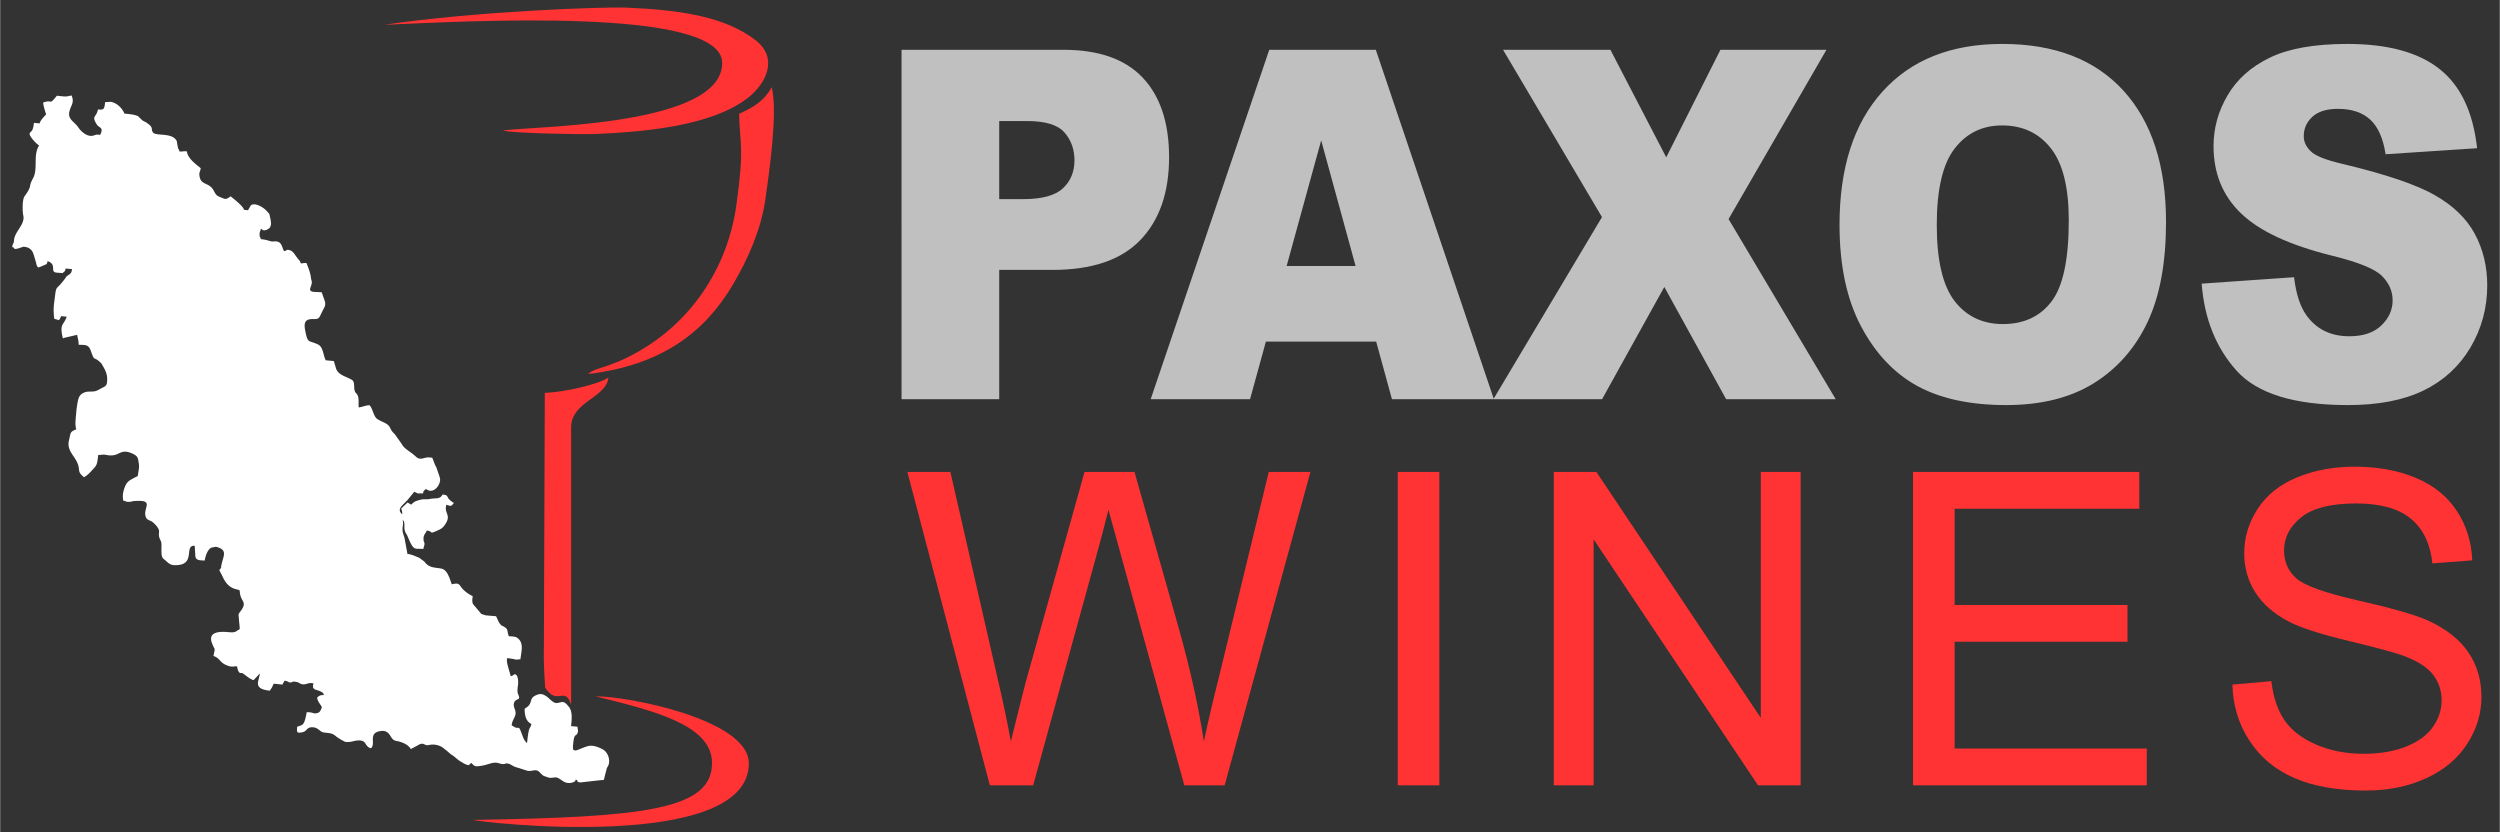 <svg xml:space="preserve" width="1000" height="333" viewBox="0 0 1000000 333054.3" xmlns="http://www.w3.org/2000/svg" clip-rule="evenodd" fill-rule="evenodd" image-rendering="optimizeQuality" shape-rendering="geometricPrecision" text-rendering="geometricPrecision"><rect x="0" y="0" width="1000000" height="333054.3" fill="#333333" stroke="none"/><path d="M295617.6 45530.6c228.7 12353.2 2238.3 12828.8-1120.7 36659.4-3500 24828.2-18188 48221.5-43494 60761.3-2930 1452.2-4712.1 2148.6-7742 3248-3222.1 1169.2-6345 1689.2-8001.5 3444.5 29765.8-3610.6 46807.5-16995.6 57969.5-35957.5 5570.2-9462.7 11122.3-21491.2 12869.4-33781 1437.2-10104.4 5116.7-35268.3 2548-45018-2822.4 5283.7-7028.6 7940.5-13028.7 10643.3zm-77742.3 111647.8-370 102321.3c0 136.6-222.9 5481.6 505.8 15597.8 4909.6 7593.1 7841.2-1037.7 10398.3 6884.2V170997.6c0-10433.4 14075.1-11782 14918.4-19940.6-4238.5 2824.5-17726.3 5828.1-25452.5 6121.4zM189109 328006.9c1975.3 920.4 110396.7 13444.5 110396.7-22606.7 0-17761.3-49278.4-26991.7-61327-26822 22282 5552.4 46435.9 11160 46595.3 26489.3 195.3 18761.2-26363.4 21883.6-95665 22939.4zM153668 9924.2c32724-1397.1 135047.7-7311 135171.7 15210.4 139.7 25299.7-74650.2 25288.7-87753.4 27060.5 2969.3 1125.9 31730.9 1638 36905 1420.7 20030.8-841.2 46967-3272.4 61314.9-14614.8 7059.7-5581.2 12170.2-15696.5 2942.1-22868.9C290101 6690.3 272352.7 4014.6 250852.5 3057.7c-9593.8-426.4-61442 1498.6-97184.6 6866.5z" fill="#f33"/><path fill="#fff" d="M230255.3 311864.7c1453.8 689.3-155.9 900 1835.2 1160.1l8084.5-908.5c1434-145.3 1226.2 366.5 1642.7-1369.5 207.5-863.3 156.3-752.3 357-1413.6 373.2-1226.7 306-1503.8 606.7-2182.9 21.6-48.4 74-135 97.2-181.4 22.8-46.5 80-129.1 104-174 22.8-43.3 78.3-124.4 100.7-167 21.6-41.3 72-122.4 92.5-164 20-40.6 64.6-123 83-165 1007.8-2323-192.4-5458.8-2279.6-6555.6-1549-814.4-3702.7-1659.6-5449.7-1324.2-2116 405.9-4967.2 2069-5636.8 1793.5-1289.2-532.2-419.6 178.7-722.3-842l-55.1-573.2c487.7-6107.2 1140.8-3776.3 1865.5-5551 400-978.1-18.5-1449.4-5.5-2507.1l-2584.4-248c217.7-2273 690.5-5702.9-822.3-7632.2-2238-2854-2637.5-1912.3-4750.2-1603.7-1577 230.7-3146.5-1971.4-4412.9-2760-1501-934.9-2269.4-1072.2-3844-441.6-3522.8 1410-896 3370-4738.4 5441.5-29.2 2382.4 371.2 5033.2 2673.7 6125.2-454.7 2520.2-974-42.5-1712 7661.7-934.6-764.5-1360.9-1678.1-1834.5-2950-1641.1-4414.5-1068-2663.5-2916.5-3320.9-45.7-17-135.9-57.5-182.7-79.5l-1232.1-761.7c250.7-2618.2 2123.3-3618.1 1427.7-5923.3-288.9-956.6-805.4-1864-479.8-3002.8 362.1-1266.4 1192-1133 2043.4-1873.4 17.8-1412.5-534.2-1286.1-649.1-2737.9-90.5-1152.2 226-2328.5 258.6-3486.2 22.5-779.4-124.8-2354-549.9-2866.6-895.2-1078.2-1135.3-226.7-1747 20.5-343.7 139-394.5 151.5-708.2 267.3-190.6-1421.1-2218.3-6507.1-1257.4-7294l2429.3 388.5c1872.6 467.3 1153 87 2740.2 107 287-2992.5 1629-6672.4-1392.7-8670.2-782.2-517.6-2088.4-467.2-3263.8-580.2-890.9-2425.7 8.2-2781.6-2337.1-4022-971.2-513.7-327.6-4.3-977.1-682.2-801-835-1223.9-2236-1789.2-3284.2-1366-130.7-2896-206.7-4232.1-376.4l-1564-494.8c-58.3-39.7-126.8-105.5-180-149.2l-3248.7-3865.7c-463-1077.8-213-2110-110.3-3182.3-1606.9-598-3951-2467.8-4772.2-3799.1-1037.3-1682.1-2032-1172-3580-914-854.2-2071.9-1639.5-5817.1-4275.8-6290.7-2836.3-509.4-4823-218.9-6710.2-2794.5l-2092.3-1547c-1547.8-548.8-2802-1323.6-4670-1502.3l-1190-6457.5c-333.4-1155-766.4-2068.2-786-3218.9-29.2-1666 516.4-2513 14.1-3880.2 1488.4 773.1 20.5 3155.1 1403.4 5384.4 542.4 873.5 511.3 858.1 944 1902.5 2202 5312.8 2723.3 3958.6 6001.2 4273.1 142.1-1205.4 400.8-1194.7 416.5-1917 27.6-1249.5-220.8-252.4-357.8-1719.6-191.7-2053.7 837.3-2492.6 1299.4-3732.6 2692.2 318.5 761.8 1583.7 3974.4 134.2 1470.3-662.9 2198.1-959.7 3165.3-2299.7 3018.6-4179.8-434.2-4564.4 698-8169.9 1872.2 629.9 1801 776.3 3001.2-690.8-3899.5-2352.1-1385.3-3067.4-4568.3-3372.5-430.3 1155.4-1767.2 1602.6-2965.8 1527.4l-1843.1 169.3c-41 11.8-129.5 46-171.3 57.4-1112 298.4-2253.6-42.5-3614.9 282.7-1594.3 380.7-2808 707-3855 1987.5-1166.8-434.5-386.2-366.4-1553.4-801l-2509.2 2368.2c272 740.8 441.7 1325 429.1 2323.7-2086.7-1707.3-499.1-3141.3 986.5-4574.6 555-535.8 394.5-476.7 970.4-987.7l2818.2-3436.2c883 297.2 911.7 526 1564.3 630.6 329.1 52.4 1158.6-43.3 1958.9 33.5 266.9-1477.8 345.2-856.6 1155-1845.9 3055.9 2499 6019-1760.4 5657.5-4088.5-10.2-66.9-43.3-155.4-55.9-224.7-13.4-72.9-44-160.6-58.6-236.6-15.4-80.7-38.2-168.9-52-252.7l-1366-3957c-743.2-1079.5-1038.8-2630.5-1624.6-3717.3-1216.4-117-1832.8-176-2665 20.4-1285.7 303.2-2141.9 722-3397.6-61.4l-888.5-770c-1534.5-1466.3-4336.9-2791-5193.1-4641.5l-2661.1-3755.5c-43.3-50.8-103.1-126.4-147.6-176.4-243-271.2-219.3-218.8-485-492.4-1967.1-2025.8-725.5-2849.7-4346.3-4447.5-331.5-145.7-480.3-211.8-914.9-435.4l-872.7-470c-66.2-38.2-152.4-78.8-216.5-119.3-1781.7-1127.8-1845.5-4144-3264.2-5637.5-1290.4-16.6-2852.4 691.6-4324 889.2-244-1815.5 377.6-4024.3-865.6-5514.3l-319.6-331c-1197.1-1473.9-41-3803.9-1397.5-5115.6l-1317.1-698.3c-1987.6-946-4471.6-1634.5-5206.5-4035.7l-853.5-2866.6-3231-309.8c-1081-2005.3-955-5316-3129.2-6344.6-3834.6-1814-4027.5-209.4-5051.4-5357.6-499.5-2510-652.7-4852.2 2912.7-4780.1 2626 53.5 2536.3-333 3484.2-2268.3 320.4-654.6 612.1-1275.4 1028.6-2016.3 927-1647.4 531.4-2510.3-144-4377.8-265.8-733.8-453.2-1399.8-731-2075l-3281.2-153c-2777.2-456.3-370.8-2234-701.9-4273.6-5.5-35.4-180.7-629-202.7-734.1-101.2-478.3-56.7-284.7-126-801.1-275.5-2045-1044.7-3800.4-1743.9-5704.9-1423-104.3-1027 122.5-2292.2 106.7-533-1291.6-217.3-746.8-1092-1777l-709-903c-275.5-384.2-375.1-569.2-654.2-948.3-356.3-483.4-975.5-1270.7-1766.4-1558.5-1625-590.9-1114 76.4-2484.3 305.1-944.8-1751.4-888.9-3721.2-3201.2-3907.4-448.8-35.8-1422.7 53.5-1445.9 52.4-1055-51.2-1868.7-681.9-4674.2-950.7-261.4-1566-519.7-340.5-458.7-2006.9 48.9-1329 311-965.6 538.2-2224.5 797.1 652.7 943.2 953.8 2180 527 2572.6-888 1843.9-3283.8 1372.3-5540.6-270.8-1292.4-212.2-805.8-905.4-1633.3-43-51.1-107.5-122.8-150.4-174-1636.8-1953.3-5519.8-3933.3-6681.5-2241.8l-980.6 1720.6-1615.5-154.7c-236.2-1416.3-4094-4375.8-5351.4-5404.4-2095.4 1496.2-1919 1218.3-4532 170.8-2478.1-993.6-1518.8-3320.5-4882.2-4899.8-1717.5-807.4-2699.3-1200.3-3050-3458.6-232.7-1498.3 323.6-1577.8 500.3-3066.6-2069-1692.3-5172.2-3904.7-5550.9-6727.2-1623.8-155.9-1474.6 152-2939 44.5-398-1547.8-434.6-88.6-959-3374-137.7-861.7-119.6-946.3-647.1-1549.4-2253-2575.3-7946.7-1232.2-8987.2-2680.8-924.3-1287.6 112.2-1577.4-1400.6-3030.4l-1323.8-990.4c-749.6-419.2-868-366.5-1519.5-829l-1186.1-1104.6c-1015.3-970.8-85-407.8-1448.3-887.7-1160-408.6-2915.4-550-4552.6-707.4-818.4-1983.2-2667.4-3961.3-4899.4-4588.8-1107-311.4-1279.8 84.6-2806.4-62.2-354.3 2992.5-522.7 3210.6-2894.5 2983.5-594 3290.5-2760.7 2452-449.6 6024.5 908.6 1403 2550.5 1053 1676.6 3420.4-550.3 1492.8-527.5 56.3-2776 926.3-1952.2 754.6-4018.5-595.6-5363.6-1990-355-368-553-648.7-863.6-1072.2l-546.4-739.7c-1494-1828.2-3728.7-2775.3-3120.1-5616.3C28247 42042 29801 41213 28561 38205.1c-1083 145.2-1453 409.8-2651.7 392.4-957.7-13.3-2239-208.6-3226.3-303-3399.6 4157.3-1464 1261.2-5479 2735.4-12.5 1022.8 842.9 3855.9 1182.2 4677.8-1009.3 1234.1-2115.5 2121.4-2633.1 3660.6l-2262-216.5c-400.3 4174.7-1614.3 3232.7-1725.7 4399.5-96.9 1007.3 2872.8 4258.5 3797.5 4602.6-2194.6 3637.7-829 7548.7-1786.8 11538-400.3 1668-1553 2782.3-1821.4 4699.8-226.7 1612.4-2296.2 4220-2343 4317.2-780.6 1609.3-708.2 5334-461.4 7107 6.7 47 27.6 136.3 36.2 181.5 9 44.5 38.2 132.3 48 177.2 827.1 3639.7-3490 6427.6-3717.2 9986.6-107.5 1679-475.6 782.2-702.3 2699.3 923.1 316 469.2 2.7 907 738.9 1459.3 18.5 2329.6-561.4 3701.9-911.3l1359.7 263.3c2430.8 995.2 2417 2488 3333.4 5325.8l510.6 1958.8c35.4 75.2 355.9 533 491.3 785 760.5-126.8 1419.1-502.8 2271.8-852.3 1152.2-472.8 1312.8-341 1561.2-1714.8 3798.8 1414.4 1005 3858.6 3148.8 4542.8 325.6 103.9 2402.5 228.3 2910.3 276.7 809.8-990 888.5-368.4 1155-1845.4l2584.7 247.2c-241.7 1339.6-371.6 1585.2-1182.1 2173.3-1470 1066.9-679.4 339.4-1779.3 1810.9-4035.4 5402-3152.8 1478.5-4190.5 9336.6-328.3 2487.2-275.1 4248 31.5 6539l1892.3 556.7c432.3-680.3 537.8-770.4 816.9-1601.4l2261.5 216.9c-1134.1 3372.4-2728.4 2647-1789.2 7552.2 333.9 1747.5 421.6 903 881.8 880.6l5103.4-1183.3c178.7 1329 616.8 2484.4 598 3970 2225.2 163 3887.3-320.8 4800.5 2288 1738.4 4969.4 1019.2 1919 4059 4982 431.8 436.2 147.2 120.5 422 544 37.4 57.1 80.7 143.7 115 202.8 1195 2034.4 2102 3634.2 2004.8 6124.8-101.5 2606.4-640.5 2317-3190.5 3743.7-1012.1 565.3-1627.4 807.4-2878.4 838.5-1532.5 37.8-2113.6-13.8-3213.8 432.6-2091.1 848-2322.2 2639.5-2639.9 4412a36566.8 36566.8 0 0 0-474.7 3742.5c-152 2005.7-592 4793.2 37.4 6508-2664.7 1099.4-2166.3 1315.5-2920.2 4425.4-1035.3 4269.2 2559.2 6256 3665 9837.8 562.9 1823.8 35.4 2683.2 1313.2 3975.1 277.1 280.3 216.5 195.7 504.7 475.6 392 381.4 223.2 211 488.5 490 1760.8-949.4 2935.9-2510.7 4243.6-3881 1321.5-1385.6 1208.5-3408.2 1500.2-5024.6l1362.4-110.6c1814.4-249.6 2156 422.4 4376.3 231.9 3037.4-261.8 3729.9-2938.3 8608.8-354 1680.5 889.7 1582.9 1955.7 1861.6 3535.9 328.7 1863.5-175.2 2911.8-381 5061.6-3587 1934-4592 1951.7-5721.8 6052.4-424.4 1538.8-269.7 2672.5-115.4 3822 1303 235.4 819.6 480.3 2196.2 504.7 788.1 13.7 1420.7-279.1 2111.6-331.1 8870.2-671.2 3125.6 2871.7 4809.7 6586.2 366.8 809 1175.4 1058.6 1920.2 1390.8 1069.2 476 2877.2 2415.5 3213 3566.5 246.4 846-127.1 1294 91.7 2613 168.1 1011.8 678.3 1555.8 852.3 2292.3 281.4 1187.7-107.9 3795.3 260.6 5470.3 228.3 1038.8 836.9 1300.2 1563.6 1950.9 1511.2 1354.6 2163.1 2033.6 5116.3 1704.5 6677.2-742.8 2182.4-7996.7 6457.5-7683l266.9 4243.3c223.6 1780 2168.6 1533.3 3729.9 1682.8 346-1916.3 1004.6-4172.7 2595-5174.5l1912.7-362.2c4728.6 1204.2 3066.6 3419.3 2265.9 6894.5-461.8 2004.8 161.8 1109.3-944.4 2461.9 482.6 895.1 1018.8 1922.2 1495.5 2931.5 942 1994.7 2376.9 3815 4609.7 4527.8 2560 818 1812.4-107 2258.8 2302.1 532.6 2872.5 2801.2 3060.3 280.3 6489.4-1273.1 1731.7-895.2 1146-774.8 3430.7 76 1438 318.1 2660.3 302.4 3925.5-1978.1 1066.8-1499.5 1469.5-4678.2 1183-3655.9-329.5-8212-72.9-6328.8 4624.6 1272.3 3174 1188.8 1233.7 522.4 4926.6 2992.5 1006.5 2247.7 2858.7 6275.2 4069.2 1331.4 400.3 1825.8-3.6 3108 90.5 241.2 657.4 296.3 1585.7 708.1 2117.9 776.7 1002.6 461 304.3 1385.3 571.6 682.6 196.8 2616.2 2187.9 4550.2 2837.8l1897.4-2027.7c338.6-377.5 348.4-383 642.9-663-379.5 3211.1-2930.8 6086.4 3904.2 6895.3 2702.9-3303.9-254.3-2959 5125.4-2443.4 434.6-1167.6 366.1-386.2 801.1-1553.3 1940.7 229 1285.7 829.4 2642.2 661.7 1283.3-159-201.5-396.8 1569.9-261.4 2167 164.6 2005.3 1559.3 4584.5 877.9 679-180 1603.7-577.5 2834.7-163.8-926.7 2754.8 1196 2309.6 2932.3 3234.3 681.4 363 1048.7 561.7 1188.9 1399.4-1546.3-19.3-1868 245.6-2709.2 1044.8 262.6 1570.6 1259.3 2543 1921.5 3770.4-469.3 1394.7-796 2328-2435.6 2490.6-1265.6 124.8-780.2-427-3627.9-463-996.7 5520.3-1569.5 5003-3819.2 5829.3-208.7 2176.1-114.2 2614.7 1810.4 2258 1928.5-357.4 1784-1349.8 2985-1858.4 882.2-373.2 2387.6-227.6 3284.7 370.4 1821.5 1213.6 1245.1 1438.4 4079.5 1693.9 2710.7 245.2 2844.1 1186 4591.5 2211.2 213 124.4 251.2 96 609.4 393.2l1793.1 952.3c2492.6 444.4 3991.7-873.2 6415.8-478.7 1454.5 237 1609.6 1105 2350.9 2076.5l561.3 516.9c676.3 433.4 1168.4 875.9 1631.3-445.6 728.7-2077-1227-5275.8 3177.6-5962.7 3904.3-608.6 3800 2874 5577.7 3694 486.6 224.8 1089.2 274.4 1924.2 495.2 1791.1 474.4 3796.4 1414 4653.8 3003.6l2694.5-1423.8c2754.8-1741.1 2518.6 324.4 4586.5-192.5 1946.6-487.4 4238 58.2 5604.4 1101.8l1666.4 1302.6c52.3 44.9 121.6 109.9 172 156 50.4 45.6 116.5 114.5 165.7 161l1257.4 1045.5c655.8 436.1 708.1 428.3 1364 957.3 905.8 730.3 1393.1 1237.7 2433.5 1860 1069.6 640.1 1905.7 1252.7 3239 1492.8l843.2-781.4c40.6-24.8 150-56 219.3-94.9 1262.4 1125 947.1 1820.7 5443 817.2l1779-522c812.9-243.2-305.5 87.8 506.2-141.7 3153.2-893.2 3568.9 600.7 5655.3 198.8 846.3-162.6-315-374.3 1159.7-140.1 1501 237.4 1810 1158.9 4085.7 1675l3134.7 1005.4c2356 944.4 3846.4-964.9 5514.3 770.8 1619.9 1686.8 1370.7 1380.9 3551.1 2132.4 852.3 293.6 1634.9 21.2 2811.1-45.3 1181.4-66.1 2772.5 1512 3899.5 1973.4 501.2 205 1186.1 294.8 1755 274.4 470-16.6 1122.3-136.6 1530.5-350.8 965.2-505 597.5-145.2 929.8-1037.3z"/><path d="m893025.5 273901.5 15583.2-1401c729.4 6303.6 2451.3 11469.1 5165.1 15525 2714.3 4027.4 6916.1 7295.5 12606.8 9805 5690.7 2480.5 12110.4 3735.5 19230.8 3735.5 6332.3 0 11906.5-933.8 16750.4-2830.8 4844.3-1897 8433.6-4494 10797.1-7791.2 2364-3298 3560.2-6887 3560.2-10739.3 0-3910.5-1138-7324.7-3414.1-10272-2276.1-2918.1-6040.7-5369.4-11293.6-7383-3355.5-1284-10797.1-3327.1-22324.1-6098.9-11526.6-2772-19581.1-5369.4-24191.6-7820.7-5982-3151.6-10418-7062.1-13335.8-11702.1-2947.7-4640-4406.6-9863.4-4406.6-15612.4 0-6361.4 1809.2-12285.5 5398.6-17771.5 3589-5515.5 8813.1-9688.6 15728.8-12548.5 6887-2859.5 14561.7-4289.6 22995.7-4289.6 9279.6 0 17479.8 1488 24570.7 4494.3 7091.3 2976 12548.5 7382.6 16371 13219.3 3823 5806.8 5866.1 12402.5 6157.4 19756.3l-15933.1 1225.5c-846.4-7908.5-3735-13890.9-8667-17918-4931.8-4056.2-12227-6069.7-21857.3-6069.7-10038.6 0-17363.3 1838.3-21945 5515-4581.4 3677.2-6886.7 8112.9-6886.7 13307.5 0 4493.6 1634.1 8199.9 4873.5 11118 3210.2 2889 11527 5895 25008.8 8929.7 13482.3 3064.2 22732.8 5719.4 27751.9 7995.9 7266.4 3355.9 12665 7587.3 16137.8 12752.8 3472.4 5135.6 5194.3 11059.3 5194.3 17771.5 0 6682.7-1896.7 12927.6-5719.8 18822.2-3822.8 5895-9279.6 10476.7-16429.2 13744.8-7150 3268.1-15174.6 4902.6-24133.3 4902.6-11323.1 0-20806.6-1663.6-28452.6-4961.2-7674.6-3297.7-13657-8258.1-18005.3-14911.7-4377-6624.4-6653.6-14124.3-6887-22499.3zm-41968.2-31866.7v14707.7h-69161.5v42722.1H858761v14707.7h-93498.8V188807h90522v14707.7h-73888.5v38520.2zM637469.6 215771v98401.3h-15933.2V188807h17042.1l65776 98401.3V188807h15933.2v125365.4H703246zM575745 188807v125365.4h-16633.8V188807zM395921 314172.3 362916.8 188807h17216.9l18793.4 82205.6c2042.7 8608.4 3852.3 17159 5398.6 25621.8 3297.6-13365.4 5223.4-21069.6 5778.4-23112.2l23695.3-84715.2H453789l17975.8 63470.8c4407 15758.4 7675.1 30553.5 9776.4 44356.6 1663.2-7908.1 3793.7-16983.8 6391-27227.1L507513 188807h16663l-34318 125365.4h-16137.5l-26293.3-95511.9c-2217.9-7995.9-3560.2-12898.4-4056.2-14707.7-1429.8 5719.4-2713.9 10622-3822.8 14678.2l-26293 95541.4z" fill="#f33" fill-rule="nonzero"/><path d="m880727 113473 36967.6-2571.4c792.5 6638.6 2435.2 11715.1 4899.8 15164.3 4019.3 5628.9 9740.6 8460.4 17193.3 8460.4 5545 0 9828.7-1431.7 12820.9-4327.8 3022-2896.9 4518.4-6247.7 4518.4-10055.5 0-3611.8-1407.7-6866.1-4254.3-9729.2-2846-2863.8-9476.8-5532.4-19892-8102.5-17075.6-4230.3-29222.6-9892.6-36498.1-16954-7335.4-7028.6-11003-16009.5-11003-26942.8 0-7158.6 1877.7-13927.1 5633.5-20305.5 3755.5-6410.6 9388.7-11421.8 16928.7-15066.7 7540.5-3644.4 17868-5466.7 30983-5466.7 16107.1 0 28370.6 3319.3 36821.2 9990.2 8449.8 6637.8 13467 17213.3 15080.1 31727.3l-36615.7 2407.6c-968-6345.3-3021.7-10966-6132.4-13829.4-3138.6-2896.2-7451.8-4327.9-12938.6-4327.9-4518.4 0-7951.4 1073.5-10239.7 3188.6-2288.3 2115.1-3432.3 4718-3432.3 7777 0 2212.8 938.5 4198.4 2787.5 5987.5 1789.1 1854.5 6132.3 3546.5 12996.8 5142 17017.3 4066.8 29193.8 8200.1 36528 12364.6 7364.5 4165.7 12733.5 9306.8 16078 15489.5 3345.3 6150 5018 13048.9 5018 20695.2 0 8949.7-2230.5 17214.5-6690.6 24796.3-4488.9 7549.5-10708.6 13309.4-18747.8 17214-8009.7 3904.3-18101.8 5856.9-30307.4 5856.9-21417.6 0-36263.8-4587.3-44507.7-13731.5-8244.7-9143.8-12909.5-20761.3-13995.2-34850.6zM774752 90010.6c0 14090.5 2376.5 24243.2 7100.4 30392.9 4752.6 6150 11207.3 9242.2 19363.8 9242.2 8361.6 0 14875.4-3027.2 19452-9046.6 4606.2-6052.8 6894.5-16856.2 6894.5-32508.3 0-13146.9-2405.2-22745.7-7188.1-28797.8-4812-6085-11295.5-9111.9-19510.7-9111.9-7863.2 0-14199.9 3091.4-18953.3 9241.4-4782 6150.1-7158.6 16367.8-7158.6 30588.1zm-38904.4-98c0-22810.7 5721-40577.8 17193.2-53268.5 11471.5-12722.9 27432.6-19068.6 47911.3-19068.6 20977.8 0 37144 6247.7 48498.6 18711.2 11354.1 12495.4 17016.4 30002 17016.4 52487.9 0 16335.4-2464.2 29709.4-7423 40154.3-4958.2 10446-12146.7 18580.4-21505.8 24405-9388.7 5825.6-21065.2 8721-35060.4 8721-14200.7 0-25965.4-2505.3-35295.8-7516.9-9300.9-5043-16870.5-12983-22650.5-23851.9-5779.2-10836-8684-24438-8684-40773.5zm-134610-69994h42952.8l22327.6 43018 21682.1-43018h42424.5L691456.5 87635l42865.4 72077.3h-43833l-24733.7-44905.7-24909.2 44905.7h-43481l43451.4-72857.5zm-59002 86492.5L528475.3 56169l-13819.2 50242zm8244.2 30262.5h-44126.6l-6337.5 23038.6H460261l47441.6-139793.6h42630.8l47236.9 139793.6h-40782.2ZM399674.2 79663.2h9594.1c7570 0 12880-1464.4 15931.6-4361 3050.8-2895.3 4577-6605.9 4577-11128.5 0-4392.8-1320-8102.2-3989.7-11161.3-2641-3059.1-7628.2-4588.5-14963.6-4588.5h-11149.4zm-39080-59744.5h64781.7c14112.8 0 24674.2 3709.4 31716.3 11161.2 7012.1 7452.3 10533 18060.1 10533 31825 0 14122.3-3843.7 25186-11501 33125.6-7658.2 7973-19363.9 11942.7-35090.4 11942.7h-21359.6v51739.1h-39080z" fill="silver" fill-rule="nonzero"/></svg>